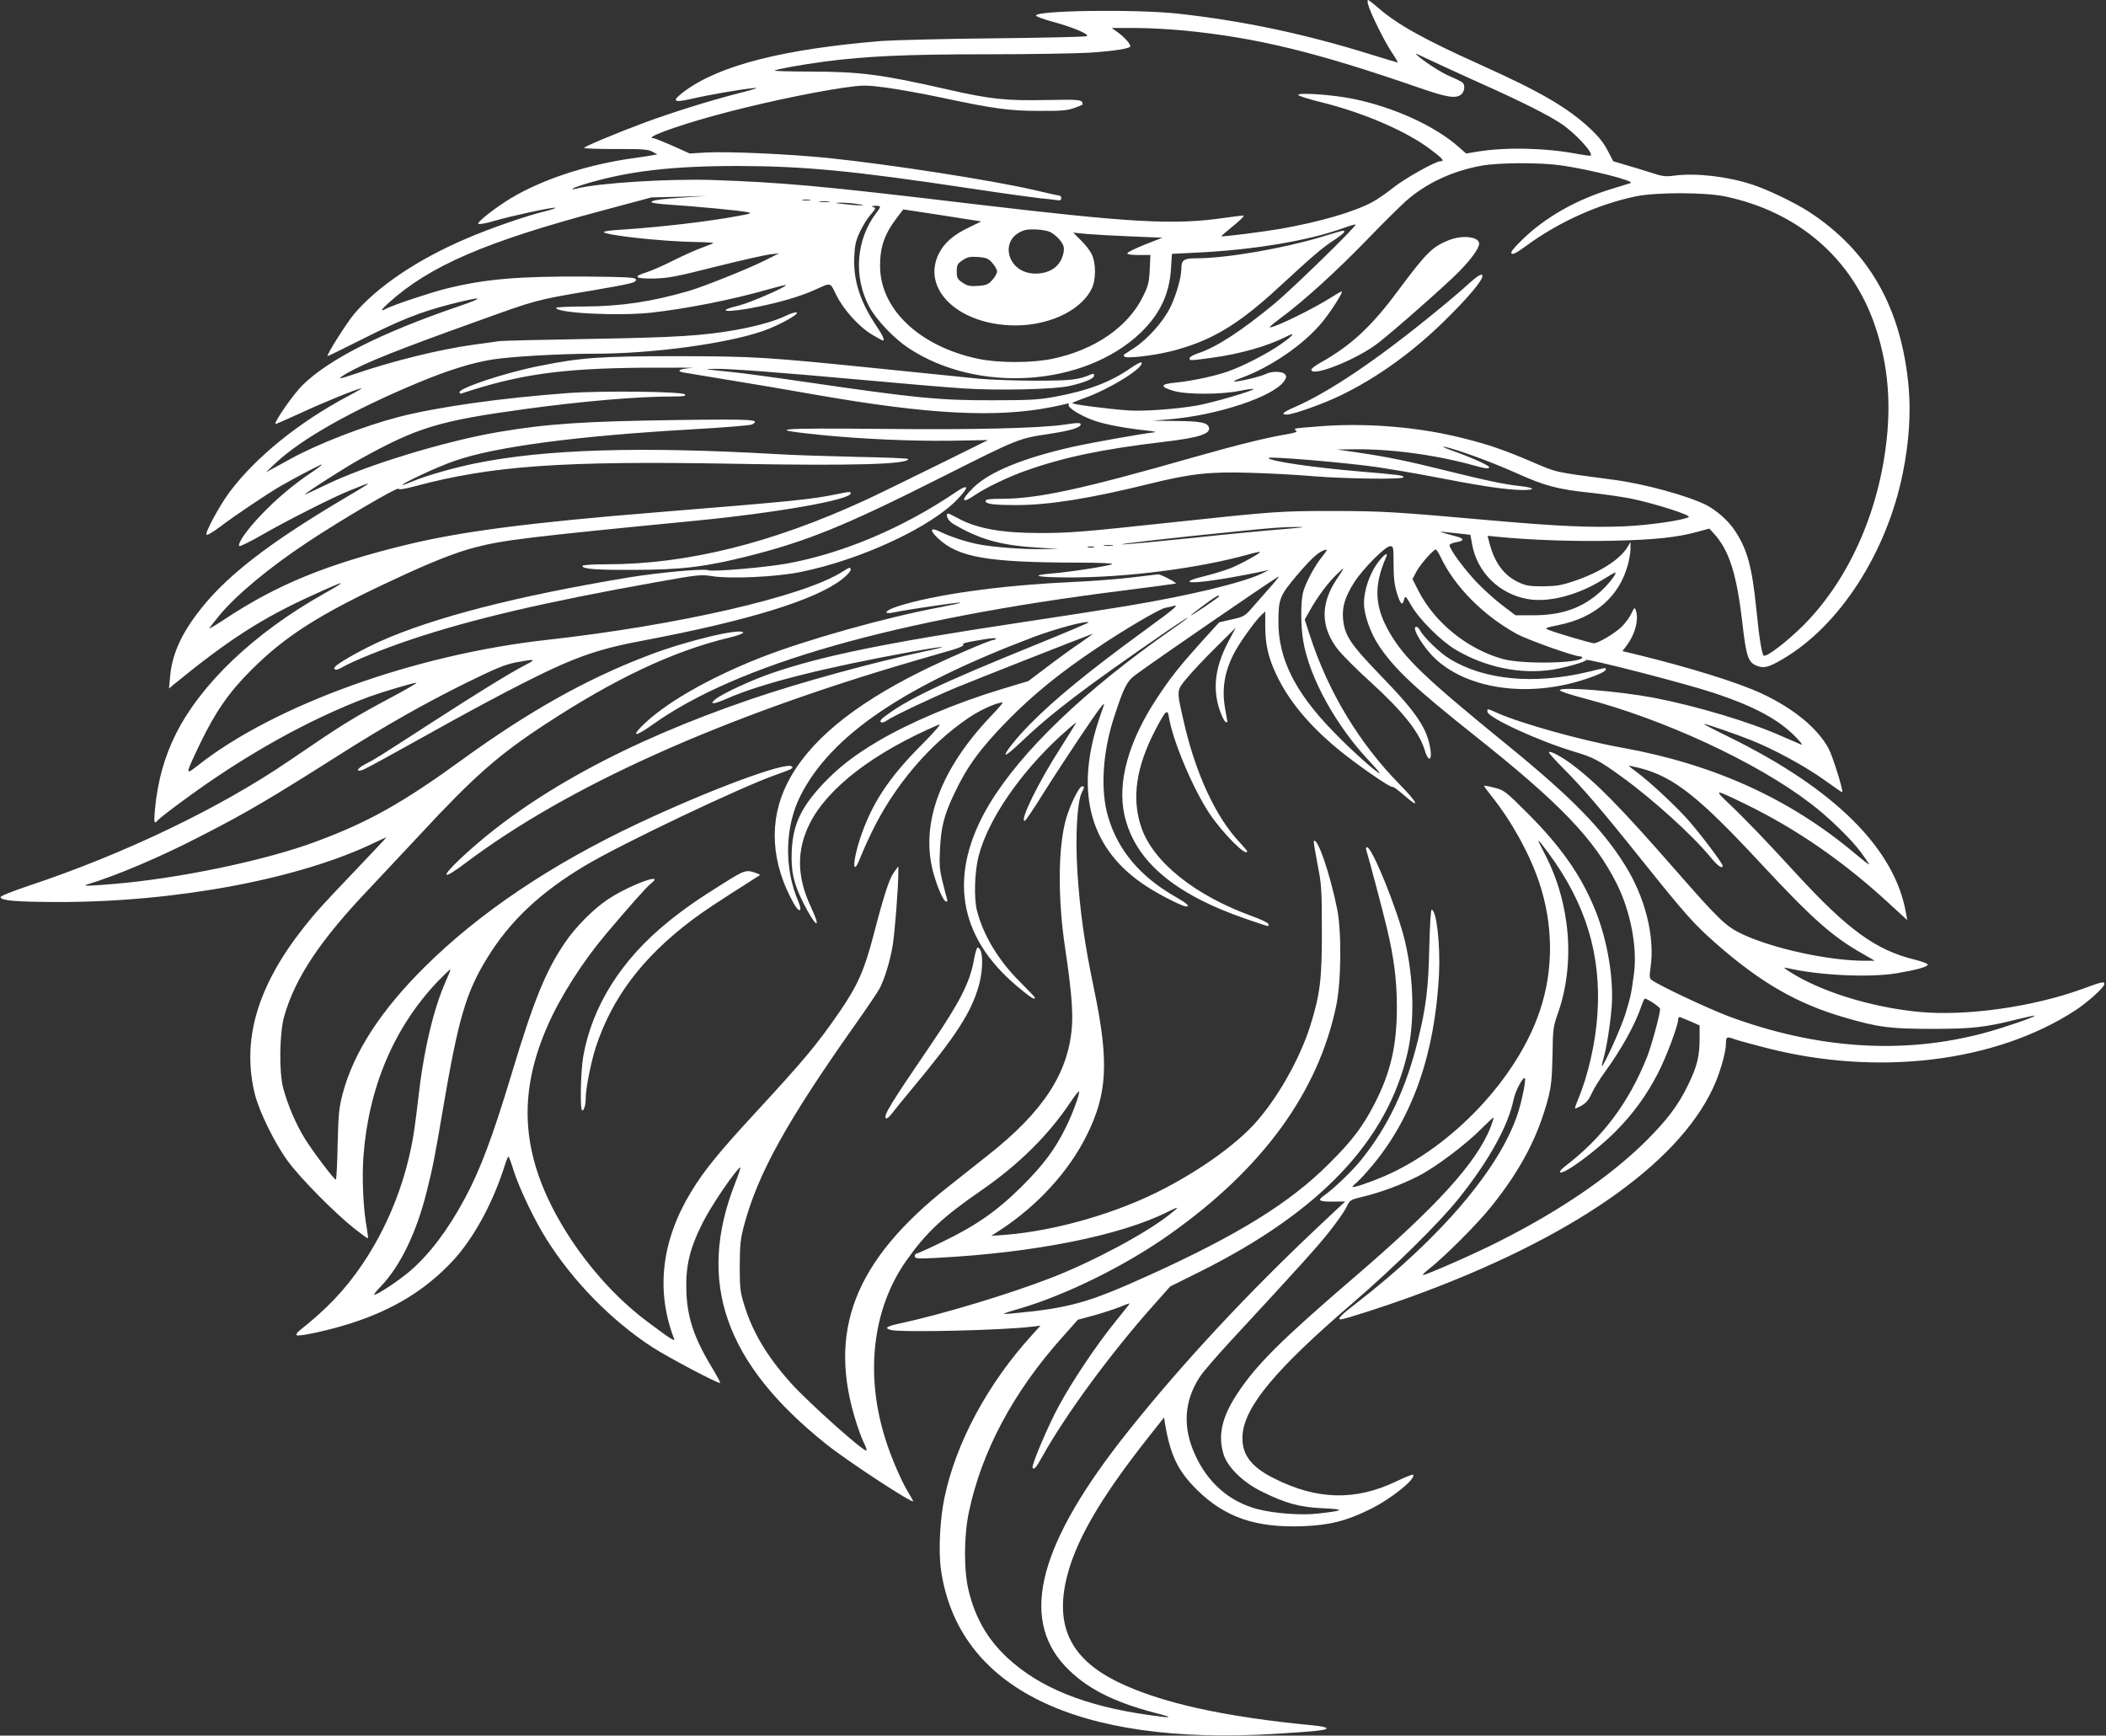 <?xml version="1.0" standalone="no"?>
<!DOCTYPE svg PUBLIC "-//W3C//DTD SVG 20010904//EN"
 "http://www.w3.org/TR/2001/REC-SVG-20010904/DTD/svg10.dtd">
<svg version="1.0" xmlns="http://www.w3.org/2000/svg"
 width="1280pt" height="1055pt" viewBox="0 0 1280 1055"
 preserveAspectRatio="xMidYMid meet">
<rect x="0" y="0" width="1280" height="1055" fill="#333333" stroke="none"/>
<g transform="translate(0,1055) scale(0.1,-0.1)"
fill="#ffffff" stroke="none">
<path d="M8315 10523 c12 -48 101 -228 144 -291 23 -34 39 -62 36 -62 -3 0
-77 22 -163 49 -398 124 -773 204 -1172 248 -256 28 -869 20 -863 -12 1 -5 45
-22 97 -36 130 -35 235 -80 210 -89 -10 -4 -266 -10 -569 -13 -302 -3 -606
-11 -675 -16 -600 -49 -986 -148 -1199 -305 -82 -61 -71 -73 41 -47 103 24
292 57 373 65 45 5 24 -3 -90 -32 -172 -44 -395 -114 -564 -176 -167 -62 -371
-147 -371 -155 0 -4 87 -7 193 -7 161 1 197 -2 222 -16 l30 -16 -25 -5 c-14
-3 -63 -10 -110 -17 -284 -38 -562 -129 -755 -245 -94 -57 -208 -146 -198
-156 4 -4 46 3 93 17 105 31 359 86 374 81 6 -2 -23 -12 -64 -22 -109 -26
-337 -105 -475 -165 -296 -126 -542 -292 -683 -459 -45 -54 -162 -238 -162
-256 0 -2 96 45 213 104 225 114 353 165 532 211 203 52 224 46 47 -14 -465
-159 -786 -321 -944 -478 -54 -53 -174 -225 -164 -235 1 -2 72 29 157 68 139
65 348 149 367 149 4 0 -33 -22 -83 -48 -301 -160 -563 -373 -722 -586 -60
-82 -147 -242 -138 -256 3 -6 40 16 84 49 85 65 288 201 364 245 99 57 251
136 254 133 2 -2 -27 -24 -64 -49 -108 -72 -213 -160 -306 -258 -87 -91 -143
-171 -133 -189 3 -5 72 29 153 76 149 85 426 225 518 261 157 63 165 70 -82
-77 -400 -240 -639 -423 -797 -611 -133 -159 -199 -295 -212 -441 l-7 -74 30
25 c330 270 536 403 843 542 207 95 224 96 65 7 -420 -237 -744 -545 -898
-854 -68 -137 -109 -284 -125 -453 -8 -83 -5 -95 18 -67 7 8 70 58 140 109
378 281 779 505 1144 641 80 29 268 85 287 85 8 0 -60 -40 -151 -88 -249 -134
-289 -159 -625 -388 -417 -285 -1002 -566 -1583 -759 -101 -34 -171 -62 -169
-69 7 -21 95 -28 347 -29 720 -1 1472 140 1929 362 36 17 66 31 69 31 2 0 -77
-84 -175 -187 -215 -225 -253 -267 -325 -358 -285 -360 -381 -689 -298 -1020
27 -105 122 -299 201 -405 74 -101 280 -310 398 -404 46 -36 85 -65 87 -63 2
2 -1 28 -6 58 -22 116 -31 305 -21 442 32 419 186 782 452 1062 40 41 74 74
76 72 2 -2 -10 -33 -26 -68 -76 -169 -137 -427 -170 -725 -11 -99 -27 -215
-36 -258 -51 -270 -157 -527 -306 -746 -102 -150 -215 -269 -379 -398 -14 -11
-22 -24 -17 -28 10 -11 203 31 332 73 258 83 454 204 617 379 125 135 239 343
310 562 12 39 25 72 28 72 3 0 18 -40 33 -89 35 -108 124 -295 197 -411 160
-256 396 -497 645 -659 98 -63 404 -225 412 -217 2 2 -14 33 -36 70 -118 192
-162 316 -169 478 -6 159 17 262 98 424 50 101 198 319 229 338 5 3 -9 -40
-31 -96 -236 -601 -63 -1095 557 -1589 128 -102 525 -362 525 -344 0 3 -14 27
-30 54 -38 62 -99 200 -133 306 -132 399 -87 805 120 1100 122 173 221 266
460 431 227 157 408 337 541 537 25 37 47 65 50 63 8 -8 -40 -139 -81 -221
-66 -133 -134 -224 -266 -356 -150 -149 -278 -239 -488 -340 -78 -38 -147 -69
-153 -69 -5 0 -10 -7 -10 -16 0 -15 14 -16 133 -10 595 31 1121 136 1409 282
66 33 68 30 11 -15 -143 -115 -465 -287 -718 -386 -257 -100 -667 -224 -927
-280 -80 -17 -95 -28 -55 -39 63 -17 689 -2 862 20 l49 6 -49 -54 c-271 -297
-465 -657 -535 -993 -27 -129 -37 -326 -21 -436 103 -720 823 -1073 2035 -998
243 15 311 22 309 34 -1 6 -37 13 -80 17 -546 52 -931 138 -1191 265 -274 135
-373 323 -316 601 49 236 201 503 508 891 l91 115 7 -45 c33 -189 78 -280 192
-394 170 -168 358 -233 646 -222 158 6 261 31 405 102 128 62 285 188 263 211
-3 3 -48 -15 -100 -40 -250 -120 -484 -114 -745 18 -143 71 -199 150 -191 263
12 174 203 402 669 802 251 216 531 492 649 641 183 230 298 440 330 599 11
51 57 138 68 127 8 -9 -18 -139 -44 -217 -109 -332 -472 -758 -981 -1151 -94
-72 -118 -98 -94 -98 21 0 261 77 426 137 966 351 1617 800 1836 1268 41 86
79 217 79 271 0 42 5 45 53 27 23 -8 110 -32 193 -53 677 -174 1393 -87 1877
228 75 49 177 141 177 160 0 18 -13 15 -133 -29 -298 -109 -705 -167 -992
-140 -293 28 -604 125 -790 246 -38 25 -39 26 -10 20 198 -45 499 -58 664 -31
121 21 183 38 188 52 2 6 -35 20 -84 32 -234 58 -405 183 -718 524 -192 209
-306 328 -413 429 -87 83 -80 82 103 -7 312 -151 602 -352 878 -607 l109 -100
-7 39 c-66 393 -432 758 -1078 1075 -88 43 -157 79 -151 79 15 0 197 -63 289
-100 136 -54 325 -157 440 -239 61 -44 111 -78 112 -77 8 8 -59 222 -83 266
-66 123 -214 245 -408 335 -144 67 -440 159 -773 240 l-72 17 24 32 c54 71 78
164 56 220 -6 15 -10 11 -25 -22 -10 -22 -36 -58 -58 -80 -40 -40 -143 -102
-171 -102 -17 0 -222 61 -272 80 -29 12 -27 13 60 31 221 45 369 175 420 370
8 30 15 72 15 94 l0 40 -18 -30 c-47 -77 -168 -154 -322 -206 -79 -27 -111
-32 -190 -33 -79 0 -104 3 -147 23 -89 40 -147 116 -179 235 l-13 49 62 -6
c201 -20 470 -29 697 -24 260 6 393 20 523 56 l66 18 24 -26 c96 -103 142
-246 177 -549 23 -201 35 -237 85 -258 44 -18 72 -12 157 38 346 200 635 646
733 1132 38 188 49 361 36 518 -43 486 -241 834 -610 1073 -86 55 -248 133
-341 163 -151 50 -341 71 -470 55 -57 -8 -75 -6 -150 19 -47 15 -116 36 -155
47 l-70 21 -34 65 c-23 45 -56 87 -107 134 -136 127 -302 224 -674 391 -335
151 -495 240 -612 341 -31 27 -60 49 -63 49 -4 0 -4 -12 0 -27z m-1124 -158
c444 -43 806 -131 1436 -349 169 -59 224 -67 255 -39 18 16 24 50 10 68 -4 6
-38 24 -77 40 -58 24 -171 98 -210 137 -5 6 22 -6 60 -25 39 -19 183 -85 320
-147 258 -115 423 -198 504 -252 85 -57 196 -177 179 -194 -3 -2 -38 3 -79 10
-193 37 -436 43 -611 14 l-67 -11 -47 41 c-145 128 -396 242 -644 292 -117 24
-330 39 -330 23 0 -5 64 -26 143 -45 257 -64 516 -176 661 -286 76 -57 88 -72
61 -72 -30 0 -214 -103 -286 -160 -41 -33 -99 -73 -129 -89 -113 -60 -313
-118 -551 -161 -111 -19 -361 -51 -366 -46 -2 1 32 30 74 64 42 34 69 62 61
62 -8 0 -59 -6 -114 -14 -307 -45 -568 -30 -1529 84 -921 110 -1153 131 -1590
146 -262 8 -686 -18 -820 -52 -53 -13 -22 5 43 25 266 81 532 112 937 112 402
-1 691 -28 1410 -136 198 -30 389 -56 425 -60 36 -3 80 -8 98 -11 24 -4 32 -1
32 11 0 8 -4 15 -8 15 -4 0 -75 16 -157 35 -253 59 -877 156 -1255 195 -241
24 -601 40 -737 33 l-101 -6 -104 47 c-58 25 -110 46 -116 46 -61 0 126 70
358 134 248 69 586 142 799 173 114 16 128 17 254 1 72 -10 227 -37 342 -62
316 -67 409 -80 590 -80 130 -1 170 2 213 17 28 10 52 20 52 22 0 30 -12 31
-223 27 -241 -5 -339 5 -597 64 -403 92 -530 108 -832 109 -125 0 -224 3 -220
6 9 8 164 36 305 55 255 33 497 44 984 44 265 0 549 5 630 10 146 10 243 25
243 39 0 15 -35 54 -73 82 l-40 29 140 0 c77 0 209 -7 294 -15z m2295 -820
c177 -25 457 -96 424 -108 -8 -3 -62 -19 -120 -37 -212 -65 -398 -171 -537
-306 -54 -53 -74 -77 -66 -85 8 -8 32 5 84 43 200 147 437 255 669 304 123 26
420 26 545 0 445 -93 775 -379 913 -792 68 -203 92 -408 74 -632 -38 -463
-225 -895 -511 -1183 -100 -99 -224 -195 -241 -184 -12 7 -28 109 -45 280 -26
259 -55 366 -131 480 -38 59 -110 122 -173 155 -114 57 -379 130 -566 154
-371 49 -335 41 -499 111 -165 70 -256 102 -408 140 -262 67 -565 94 -847 76
-97 -7 -178 -14 -180 -17 -3 -3 1 -9 8 -13 9 -6 -13 -13 -60 -21 -115 -19
-292 -62 -559 -138 -690 -197 -950 -253 -1172 -254 -73 0 -98 -3 -98 -13 0
-19 48 -25 191 -25 196 0 450 41 809 130 247 61 364 74 610 66 113 -3 286 -12
385 -21 203 -16 545 -20 545 -6 0 12 -29 15 -275 36 -272 23 -545 63 -545 81
0 12 473 -28 665 -56 72 -11 216 -35 320 -55 291 -56 411 -75 518 -82 113 -7
137 10 30 22 -92 9 -210 34 -448 93 -236 59 -364 85 -540 111 l-130 19 116 1
c226 2 502 -37 727 -101 49 -14 76 -18 83 -11 10 10 -91 56 -236 108 -38 14
-54 22 -35 19 67 -12 295 -96 437 -160 171 -77 248 -98 448 -119 83 -9 193
-25 245 -35 146 -30 372 -102 354 -113 -32 -19 -235 -49 -385 -56 -203 -9
-408 0 -795 34 -617 55 -678 58 -979 59 -323 0 -354 -2 -980 -69 -539 -58
-621 -65 -805 -65 -231 0 -382 27 -498 90 -67 36 -70 36 -65 7 3 -12 19 -31
36 -41 160 -95 289 -131 517 -145 l125 -8 -100 -1 c-111 -2 -300 12 -385 29
-75 14 -175 47 -232 75 -63 32 -72 14 -18 -37 123 -117 299 -148 855 -149 133
0 214 -4 205 -9 -19 -11 -255 -48 -367 -57 -145 -12 -89 -24 110 -24 351 0
782 56 1082 139 38 11 71 18 73 16 6 -6 -115 -73 -179 -99 -37 -14 -107 -36
-158 -48 -150 -37 -109 -50 70 -23 90 13 274 48 316 60 10 3 -7 -6 -37 -21
-120 -57 -444 -135 -825 -198 -115 -19 -408 -65 -650 -101 -810 -122 -1196
-201 -1505 -307 -120 -41 -297 -123 -340 -157 -43 -34 -14 -34 67 2 211 93
588 188 1132 287 95 17 175 29 177 27 2 -2 -44 -14 -104 -26 -317 -68 -749
-186 -1052 -289 -767 -261 -1361 -586 -1769 -969 -128 -120 -113 -136 27 -30
619 467 1553 887 2737 1232 88 26 190 55 228 66 37 11 65 24 62 29 -7 11 7 14
122 33 45 8 80 10 77 5 -3 -4 -10 -8 -16 -8 -22 0 -289 -116 -438 -190 -425
-211 -690 -433 -815 -681 -114 -226 -100 -483 40 -732 34 -60 54 -49 27 14
-88 204 -82 455 14 644 186 366 627 665 1419 964 137 51 320 100 332 88 2 -2
-144 -64 -324 -137 -584 -237 -787 -334 -927 -444 -31 -25 -8 -39 25 -15 39
27 262 133 419 199 96 40 743 295 830 327 8 3 -23 -20 -70 -52 -47 -31 -138
-97 -202 -146 l-118 -89 -166 -50 c-280 -85 -556 -202 -752 -318 -143 -85
-237 -159 -329 -256 -135 -144 -184 -248 -191 -411 -5 -121 11 -194 69 -310
74 -149 117 -177 49 -31 -88 186 -90 349 -7 513 110 216 388 429 782 598 20 8
-15 -33 -110 -129 -196 -197 -300 -356 -369 -568 -29 -90 -42 -168 -28 -168 5
0 17 21 27 48 10 26 41 97 70 157 136 284 351 539 594 703 71 48 170 92 205
92 5 0 -29 -39 -75 -87 -303 -320 -424 -646 -349 -938 24 -92 64 -185 81 -185
6 0 9 6 6 12 -2 7 -15 53 -27 103 -19 75 -22 107 -17 200 6 136 25 211 87 341
77 164 157 273 323 443 157 160 321 293 541 440 173 117 381 238 417 246 19 3
42 9 53 12 36 10 4 -17 -177 -149 -336 -245 -545 -416 -695 -568 -85 -86 -158
-178 -149 -187 4 -3 44 30 89 73 186 178 396 338 891 678 70 48 127 85 127 82
0 -2 -43 -35 -96 -71 -532 -371 -918 -742 -1112 -1065 -251 -421 -193 -801
171 -1106 80 -67 107 -85 107 -68 0 3 -40 45 -89 94 -131 130 -222 280 -262
430 -21 76 -16 243 10 340 57 219 252 503 499 729 51 46 92 81 92 78 0 -3 -43
-72 -95 -154 -132 -205 -249 -443 -217 -443 5 0 53 71 107 158 54 86 157 244
228 350 121 180 161 233 143 186 -4 -10 -19 -53 -32 -94 -142 -440 -42 -779
292 -996 80 -53 221 -124 243 -124 27 0 5 19 -65 59 -214 122 -349 282 -409
486 -48 161 -34 393 37 608 58 179 77 216 131 256 125 92 804 559 867 596 8 5
-9 -18 -38 -51 -29 -32 -78 -89 -110 -125 -56 -65 -59 -67 -135 -84 l-77 -18
-110 -121 c-132 -147 -183 -211 -267 -338 -174 -263 -243 -512 -199 -711 62
-278 299 -481 740 -633 71 -24 130 -44 132 -44 2 0 4 6 4 13 0 6 -44 28 -97
47 -350 126 -606 331 -677 543 -59 175 -31 365 86 590 65 123 74 131 83 75 23
-141 147 -435 246 -583 81 -121 229 -269 229 -229 0 3 -20 26 -44 52 -148 156
-272 425 -344 747 -41 182 -42 176 21 252 31 38 110 122 177 188 l121 120 -45
-85 c-88 -165 -100 -310 -39 -452 9 -21 20 -38 25 -38 4 0 8 1 8 3 0 1 -7 37
-14 80 -22 126 -2 237 66 357 35 62 125 186 157 214 l21 19 0 -89 c0 -111 19
-194 69 -298 73 -154 194 -301 371 -448 107 -89 324 -240 333 -231 4 3 35 -20
71 -51 102 -90 85 -48 -27 66 -246 250 -435 563 -547 909 l-30 93 31 55 c47
84 112 171 165 221 51 49 51 48 0 -28 -103 -153 -100 -296 8 -433 25 -31 111
-118 193 -192 202 -184 301 -309 334 -422 19 -63 42 -61 34 3 -19 132 -80 225
-300 452 -188 195 -223 247 -232 348 -7 74 13 137 69 224 52 81 188 218 217
218 20 0 21 -5 21 -109 0 -81 5 -126 20 -175 22 -71 34 -81 44 -40 7 25 9 23
44 -37 49 -85 180 -215 269 -268 182 -108 395 -152 593 -121 79 13 200 48 200
58 0 13 598 -141 770 -198 253 -83 405 -165 510 -276 25 -26 38 -44 30 -41 -8
3 -60 26 -116 50 -195 88 -524 186 -784 236 -213 40 -559 68 -570 46 -2 -6 64
-28 152 -51 481 -126 1043 -386 1370 -636 109 -82 248 -217 308 -298 27 -37
50 -70 50 -74 0 -4 -39 27 -87 67 -395 332 -856 541 -1413 642 -242 43 -612
146 -759 211 -63 28 -61 28 -61 9 0 -36 310 -179 531 -245 112 -33 150 -53
286 -152 188 -136 429 -354 538 -487 44 -54 75 -76 75 -53 -1 15 -131 188
-209 277 -80 90 -235 234 -319 296 -23 17 -42 32 -42 34 0 2 30 -5 68 -14 206
-54 357 -173 739 -585 304 -327 430 -439 608 -540 l80 -46 -60 0 c-219 0 -555
73 -744 161 -100 46 -145 90 -410 393 -334 382 -483 533 -633 644 -63 46 -125
79 -134 70 -3 -3 37 -48 88 -99 119 -120 227 -245 479 -560 262 -327 316 -388
452 -507 268 -235 491 -364 779 -447 205 -60 277 -69 533 -69 244 0 321 9 524
60 52 13 96 22 98 20 7 -6 -197 -76 -311 -106 -490 -131 -1013 -96 -1546 101
-121 45 -430 190 -471 222 -14 10 -15 22 -7 77 27 188 -33 428 -159 627 -135
215 -322 406 -698 713 -522 425 -640 539 -733 701 -88 155 -93 280 -17 453 16
38 -20 10 -58 -44 -45 -65 -77 -162 -77 -235 0 -73 40 -186 95 -266 95 -140
219 -255 575 -538 523 -415 731 -632 868 -906 83 -168 124 -383 103 -545 -16
-118 -20 -139 -51 -240 -25 -83 -132 -320 -144 -320 -2 0 2 19 9 43 19 62 43
217 51 322 12 170 -27 400 -98 577 -85 213 -209 390 -413 594 -136 136 -143
141 -203 156 -34 9 -62 14 -62 11 0 -3 22 -33 49 -67 121 -152 229 -349 286
-520 86 -257 88 -531 4 -780 -136 -407 -531 -827 -946 -1006 -91 -39 -193 -73
-193 -64 0 3 13 16 30 30 16 14 58 60 93 102 244 293 378 679 403 1157 9 181
-15 395 -45 395 -5 0 -11 -102 -14 -227 -5 -247 -19 -361 -68 -562 -73 -298
-181 -527 -348 -734 -56 -69 -168 -176 -231 -220 -34 -24 -18 -32 64 -31 l72
1 -150 -141 c-438 -411 -839 -842 -1166 -1252 -543 -680 -665 -1133 -387
-1431 123 -131 288 -217 545 -284 121 -31 112 -35 -34 -14 -391 55 -667 167
-862 349 -120 112 -193 239 -234 404 -31 123 -30 335 1 482 78 369 270 729
567 1061 l95 107 97 26 c53 15 124 38 157 51 32 14 60 23 61 22 1 -1 -38 -51
-88 -112 -109 -134 -255 -351 -338 -503 -66 -119 -173 -370 -164 -384 9 -14
21 0 60 70 140 252 417 629 673 916 l103 116 187 93 c727 364 1133 794 1256
1328 44 194 38 450 -16 679 -45 189 -199 570 -230 570 -6 0 -9 -8 -5 -17 15
-48 99 -363 125 -473 44 -184 61 -320 61 -482 0 -234 -38 -398 -136 -588 -73
-141 -135 -223 -278 -365 -236 -236 -549 -430 -1086 -674 -377 -171 -487 -202
-839 -235 -29 -3 -52 -3 -49 -1 2 3 44 16 93 30 284 83 649 263 917 454 563
399 899 861 1009 1386 31 146 34 450 6 590 -44 216 -119 436 -142 413 -2 -2 8
-64 22 -138 25 -125 27 -155 27 -405 1 -293 -10 -387 -70 -579 -64 -203 -199
-442 -338 -596 -117 -128 -319 -274 -546 -393 -283 -149 -660 -258 -970 -283
l-85 -6 60 39 c223 147 410 352 518 568 128 255 138 450 48 885 -61 290 -87
480 -103 725 -13 209 -1 421 26 475 19 40 19 40 2 40 -17 0 -72 -112 -96 -195
-50 -173 -52 -484 -6 -790 37 -249 48 -379 41 -475 -21 -282 -174 -517 -510
-782 -60 -48 -168 -133 -240 -190 -574 -453 -740 -882 -558 -1443 14 -44 34
-97 45 -118 11 -22 17 -41 14 -44 -12 -13 -355 294 -459 410 -146 163 -233
310 -283 473 -25 80 -28 103 -28 239 1 130 4 163 27 249 84 313 258 628 677
1221 70 99 137 198 148 220 31 62 60 159 77 254 13 76 35 354 35 450 l0 35
-25 -34 c-30 -41 -59 -128 -126 -385 -56 -214 -97 -306 -206 -465 -140 -203
-214 -291 -522 -625 -214 -232 -304 -343 -382 -472 -179 -296 -214 -599 -102
-891 8 -20 -22 -1 -162 104 -245 182 -475 468 -607 754 -162 352 -162 678 2
1049 77 175 213 388 356 557 141 167 244 283 270 303 95 75 -136 -11 -266 -99
-85 -57 -195 -168 -257 -261 -117 -172 -190 -353 -323 -795 -117 -388 -192
-587 -286 -761 -102 -190 -215 -339 -333 -440 -71 -60 -196 -143 -216 -143 -5
0 11 21 37 48 120 124 219 327 282 581 34 134 50 214 96 487 95 560 141 719
270 929 138 226 325 402 599 565 222 132 940 474 1156 550 97 35 109 40 98 51
-32 32 -499 -141 -938 -348 -524 -247 -960 -540 -1291 -868 -270 -267 -434
-521 -501 -772 -23 -87 -26 -123 -31 -310 -2 -117 -7 -213 -11 -213 -12 1
-143 175 -192 255 -52 86 -99 196 -127 298 -27 99 -24 338 6 442 68 235 221
464 523 780 68 72 203 216 300 320 327 353 478 486 759 670 427 280 781 447
1118 528 50 12 91 26 89 32 -10 30 -349 -51 -577 -139 -378 -144 -726 -340
-1137 -638 -355 -258 -563 -375 -878 -492 -308 -116 -845 -228 -1245 -260
-144 -12 -183 -13 -149 -2 181 55 442 166 684 291 285 146 414 222 845 495
278 177 522 315 775 440 179 88 235 111 303 124 116 22 125 20 57 -15 -95 -49
-291 -170 -560 -344 -343 -222 -358 -231 -415 -260 -55 -28 -61 -54 -7 -31 18
7 187 100 377 206 366 205 661 359 824 430 166 72 286 107 488 145 643 121
1056 248 1217 375 28 22 51 47 51 55 0 20 -4 19 -51 -11 -237 -150 -999 -325
-1799 -414 -798 -89 -1650 -395 -2115 -761 -82 -64 -81 -63 11 131 92 191 177
314 309 445 208 209 420 344 871 553 226 106 378 166 497 196 167 43 309 61
1337 161 490 48 940 127 940 166 0 12 -2 12 -85 -5 -150 -31 -252 -42 -1105
-111 -766 -62 -1178 -116 -1508 -196 -484 -118 -786 -241 -1105 -452 -54 -36
-97 -61 -95 -57 2 5 30 41 62 80 105 126 300 288 533 443 200 133 547 337 554
326 4 -7 40 -1 100 15 465 125 895 156 1939 137 716 -13 1060 -4 1060 29 0 4
-143 10 -317 13 -175 4 -394 11 -488 17 -827 47 -1399 30 -1823 -56 -141 -29
-298 -74 -385 -110 -104 -44 -71 -19 50 38 65 31 157 70 205 86 243 86 742
152 1441 192 191 11 357 24 368 30 55 30 4 33 -450 27 -569 -8 -790 -22 -1091
-73 -324 -55 -805 -202 -1045 -319 -71 -34 -131 -62 -132 -61 -5 5 245 165
332 213 351 195 481 235 1010 307 342 47 680 76 895 76 67 0 82 3 72 13 -18
17 -498 23 -706 8 -409 -30 -793 -84 -1031 -145 -212 -55 -488 -162 -655 -253
-36 -20 -85 -47 -110 -60 l-45 -25 60 57 c159 149 470 324 869 490 186 77 325
120 451 140 114 18 412 35 620 35 353 0 807 62 1025 139 92 32 215 100 203
111 -4 5 -36 -4 -70 -21 -67 -32 -171 -61 -303 -85 -201 -35 -360 -45 -880
-54 -289 -5 -541 -11 -560 -14 -19 -3 -87 -13 -150 -21 -205 -28 -494 -99
-729 -180 -98 -33 -108 -32 -41 7 111 64 312 144 795 317 354 128 359 129 675
182 268 46 292 52 284 72 -4 11 -63 14 -310 16 -407 2 -607 -15 -844 -74 -102
-26 -315 -97 -362 -121 -39 -20 -35 -10 13 34 249 225 587 372 1296 561 l302
81 168 4 168 5 -135 -9 c-153 -11 -200 -17 -200 -29 0 -5 48 -11 108 -15 155
-10 431 -36 472 -45 32 -7 28 -9 -55 -24 -180 -34 -476 -68 -707 -83 -60 -3
-108 -10 -108 -14 0 -19 353 -58 558 -61 62 -1 110 -4 108 -7 -3 -2 -33 -14
-68 -27 -35 -12 -112 -47 -173 -77 -60 -31 -136 -64 -168 -74 -84 -26 -67 -39
49 -37 85 2 137 12 374 72 151 38 300 71 330 75 l55 6 -90 -45 c-110 -54 -365
-156 -460 -184 -224 -65 -410 -93 -632 -94 -95 0 -173 -4 -173 -8 0 -32 372
-51 573 -30 213 23 502 80 716 142 57 16 105 28 107 26 9 -9 -217 -107 -281
-123 -162 -39 -74 -47 110 -9 136 27 261 64 345 102 105 47 93 50 133 -31 45
-90 140 -195 219 -241 32 -19 61 -35 64 -35 13 0 -1 32 -37 85 -100 147 -143
280 -137 420 3 75 9 101 34 155 17 36 45 82 63 102 36 41 37 45 14 51 -10 3
-3 5 15 6 38 1 39 -3 8 -43 -123 -162 -140 -387 -43 -570 41 -78 151 -194 238
-251 418 -278 1066 -236 1410 91 118 113 177 237 186 390 l6 91 141 7 c348 16
687 72 902 150 37 14 70 23 73 21 8 -8 -381 -388 -492 -480 -199 -165 -356
-267 -464 -302 -29 -9 -53 -23 -53 -30 0 -16 0 -16 134 2 167 22 340 71 448
126 66 34 54 14 -24 -41 -85 -60 -235 -137 -328 -169 -81 -28 -222 -58 -317
-67 -91 -8 -95 -25 -10 -50 78 -23 285 -23 401 0 44 9 82 14 84 11 8 -8 -255
-85 -343 -100 -127 -22 -326 -36 -415 -30 -135 10 -351 38 -343 45 4 4 37 17
73 30 156 55 373 191 347 217 -4 3 -33 -12 -64 -34 -124 -86 -261 -138 -463
-175 -98 -18 -154 -21 -375 -21 -326 -1 -468 13 -1145 112 -184 27 -384 54
-445 60 -169 17 -175 18 -105 19 86 2 381 -20 910 -68 239 -22 511 -45 605
-51 211 -14 555 -6 646 15 92 21 149 45 149 63 0 11 -5 13 -17 8 -78 -34 -123
-39 -338 -39 -121 0 -276 6 -345 12 -69 7 -321 33 -560 57 -746 76 -800 79
-1275 80 -464 0 -584 -8 -840 -60 -206 -41 -489 -135 -482 -160 1 -5 5 -9 8
-8 354 118 611 154 1119 158 195 1 322 0 283 -2 -70 -4 -97 -18 -50 -27 12 -2
135 -22 272 -45 138 -22 376 -63 530 -90 690 -121 1102 -142 1439 -75 44 9 86
18 93 21 8 3 11 0 8 -8 -6 -18 81 -71 162 -98 65 -22 189 -45 313 -58 42 -4
62 -9 45 -11 -70 -7 -388 -64 -495 -88 -298 -67 -507 -152 -604 -248 -80 -78
-74 -103 10 -45 64 44 206 112 309 148 231 82 464 131 845 176 211 25 282 49
267 89 -11 28 -54 36 -200 37 l-142 2 99 8 c295 24 640 139 702 234 13 20 14
28 4 40 -16 19 -82 20 -118 1 -30 -15 -160 -46 -189 -45 -10 0 5 9 34 19 184
66 390 207 501 344 51 62 124 177 118 184 -2 2 -28 -12 -57 -31 -116 -74 -347
-187 -381 -187 -6 0 18 21 53 47 149 109 353 294 564 513 77 80 171 172 208
206 122 109 284 185 462 217 105 19 354 20 481 2z m-4563 -212 c-13 -2 -33 -2
-45 0 -13 2 -3 4 22 4 25 0 35 -2 23 -4z m115 -10 c-16 -2 -40 -2 -55 0 -16 2
-3 4 27 4 30 0 43 -2 28 -4z m172 -13 c47 -6 49 -7 15 -8 -22 0 -67 4 -100 8
-55 6 -56 7 -15 8 25 0 70 -3 100 -8z m670 -93 l84 -13 -74 -36 c-95 -45 -151
-94 -184 -160 -103 -207 102 -417 424 -435 222 -13 436 81 505 222 27 54 27
155 0 210 -10 22 -40 60 -66 85 l-46 46 81 -8 c45 -4 166 -11 271 -15 l190 -8
-105 -41 c-57 -23 -106 -46 -108 -53 -2 -7 19 -11 68 -11 l72 0 -4 -89 c-4
-78 -9 -99 -42 -165 -91 -184 -294 -324 -550 -377 -124 -26 -328 -26 -451 0
-355 75 -594 300 -596 561 -1 117 26 196 102 296 l39 51 153 -23 c83 -13 190
-29 237 -37z m504 -78 c37 -20 75 -61 81 -90 4 -18 -1 -44 -13 -73 -26 -57
-83 -89 -159 -89 -172 0 -227 211 -68 263 35 11 128 5 159 -11z m-353 -187
c16 -18 29 -41 29 -52 0 -11 -13 -34 -29 -52 -24 -27 -36 -32 -87 -36 -50 -3
-64 0 -94 20 -31 21 -35 29 -35 68 0 39 4 47 35 68 30 20 44 23 94 20 51 -4
63 -9 87 -36z m1774 -1618 c-93 -7 -345 -31 -559 -54 -214 -22 -405 -40 -425
-39 -37 1 315 41 689 78 243 25 280 27 385 28 50 0 17 -4 -90 -13z m1081 -29
l51 -6 11 -61 c31 -167 164 -298 335 -329 127 -23 302 21 456 116 40 25 75 45
77 45 15 0 -34 -66 -85 -113 -111 -102 -237 -147 -412 -147 l-108 0 -78 59
c-43 32 -114 96 -158 142 -76 80 -165 201 -165 225 0 6 18 14 40 18 50 8 51
22 3 35 -21 5 -54 14 -73 20 -35 11 -35 11 10 6 25 -2 68 -7 96 -10z m-2123
-72 c-13 -2 -35 -2 -50 0 -16 2 -5 4 22 4 28 0 40 -2 28 -4z m-115 -10 c-10
-2 -26 -2 -35 0 -10 3 -2 5 17 5 19 0 27 -2 18 -5z m1389 -55 c-46 -56 -102
-161 -117 -218 -15 -56 -15 -206 1 -297 38 -223 199 -515 404 -732 37 -39 64
-71 60 -71 -16 0 -180 147 -288 260 -227 235 -327 437 -327 659 0 143 8 161
121 294 87 102 134 142 172 146 5 1 -7 -18 -26 -41z m720 -6 c85 -179 259
-354 463 -466 64 -35 348 -136 383 -136 10 0 16 -4 13 -9 -21 -34 -365 -39
-481 -7 -214 59 -413 219 -513 413 l-37 73 24 46 c25 46 103 134 118 134 4 -1
18 -22 30 -48z m-1347 -237 c0 -2 -42 -32 -92 -66 -107 -71 -106 -65 2 15 70
52 90 63 90 51z m2001 -1560 c227 -307 322 -618 298 -979 -11 -175 -58 -378
-119 -522 -11 -26 -19 -49 -17 -51 3 -2 21 6 42 18 27 16 44 38 61 76 13 29
48 85 77 125 103 141 189 297 226 411 7 20 15 37 18 37 16 0 93 -52 93 -63 0
-31 -52 -222 -79 -291 -112 -280 -271 -492 -501 -667 -19 -15 -32 -30 -28 -34
19 -19 217 127 336 246 108 109 188 219 256 350 52 99 126 296 126 334 0 10 5
15 13 12 6 -3 36 -15 65 -27 l52 -23 0 -78 c0 -111 -15 -170 -70 -284 -61
-125 -127 -212 -255 -340 -214 -212 -516 -420 -888 -608 -142 -73 -447 -207
-468 -207 -6 0 13 19 43 42 92 73 288 269 371 373 181 225 287 429 348 665 17
67 22 120 25 255 2 159 4 175 33 256 106 303 76 667 -78 964 -57 110 -55 111
20 10z m-351 -1666 c-85 -216 -327 -482 -829 -913 -445 -382 -596 -532 -712
-709 -93 -141 -118 -254 -82 -368 24 -78 120 -171 233 -226 146 -72 228 -94
370 -101 139 -6 132 -14 -27 -32 -101 -12 -265 0 -367 26 -171 44 -303 158
-381 328 -79 170 -69 331 29 479 19 29 98 120 173 202 435 470 534 580 610
675 46 58 94 126 106 151 22 45 23 46 97 64 113 27 234 72 340 126 106 54 292
194 389 293 36 36 66 64 68 62 2 -2 -6 -28 -17 -57z"/>
<path d="M8025 9108 c-232 -69 -573 -128 -752 -128 -79 0 -93 -10 -93 -66 0
-50 -31 -158 -67 -232 -42 -86 -138 -194 -221 -248 -31 -20 -59 -38 -61 -40
-1 -1 -1 -7 2 -11 9 -14 173 4 284 32 240 60 406 159 651 385 206 190 266 242
335 287 37 24 67 48 67 53 0 13 7 14 -145 -32z"/>
<path d="M8808 9091 c-103 -41 -136 -73 -314 -312 -161 -217 -285 -331 -471
-435 -29 -16 -53 -35 -53 -41 0 -49 279 63 406 162 103 80 411 352 493 435 74
76 121 141 121 169 0 42 -99 54 -182 22z"/>
<path d="M8925 8824 c-33 -31 -125 -109 -205 -174 -353 -289 -641 -483 -852
-575 -69 -30 -85 -45 -48 -45 39 0 217 63 325 115 232 112 455 274 660 480
124 123 205 221 205 247 0 20 -29 3 -85 -48z"/>
<path d="M6470 7969 c-153 -22 -550 -32 -1107 -26 -658 6 -727 -1 -363 -38
246 -24 540 -37 778 -34 l227 4 -320 -158 c-176 -87 -369 -181 -430 -209 -568
-261 -1083 -388 -1567 -388 -87 0 -148 -4 -148 -10 0 -19 80 -25 320 -24 284
1 426 18 689 84 359 91 590 185 1177 481 469 236 462 233 660 263 116 18 176
35 182 54 4 13 -14 14 -98 1z"/>
<path d="M5810 7559 c-322 -218 -683 -371 -1024 -434 -132 -24 -454 -52 -482
-41 -29 11 -309 -15 -489 -45 -679 -113 -1178 -242 -1504 -387 -98 -44 -221
-112 -265 -146 -30 -24 -9 -37 27 -16 69 41 250 114 432 175 361 121 814 227
1476 345 257 46 280 49 345 38 115 -18 397 -5 544 26 367 75 793 274 953 445
70 74 64 92 -13 40z"/>
<path d="M6880 7040 c-80 -10 -253 -23 -384 -29 -425 -20 -820 -76 -1041 -147
-82 -27 -92 -52 -14 -35 67 15 391 62 396 58 2 -3 -60 -16 -138 -31 -326 -62
-799 -195 -1073 -302 -323 -127 -594 -284 -729 -422 -61 -63 -29 -56 69 13
512 367 1473 641 2858 815 176 22 321 42 323 43 5 6 -94 57 -108 56 -8 -1 -79
-9 -159 -19z"/>
<path d="M8600 6730 c0 -30 60 -122 116 -177 190 -186 550 -244 889 -141 89
27 155 56 155 68 0 13 8 14 -112 -15 -326 -77 -626 -49 -837 80 -57 34 -157
130 -180 173 -12 23 -31 30 -31 12z"/>
<path d="M4394 5179 c-155 -97 -234 -152 -334 -233 -283 -229 -461 -511 -515
-817 -16 -91 -21 -329 -6 -329 11 0 21 35 21 76 0 58 32 219 61 308 99 301
282 545 584 773 67 51 150 106 394 261 24 14 24 15 5 22 -69 26 -74 24 -210
-61z"/>
<path d="M5920 4719 c-24 -139 -85 -258 -259 -514 -255 -374 -293 -437 -276
-453 4 -4 19 8 34 27 14 19 71 89 126 155 268 322 359 463 405 628 29 106 25
228 -9 228 -4 0 -14 -32 -21 -71z"/>
</g>
</svg>
